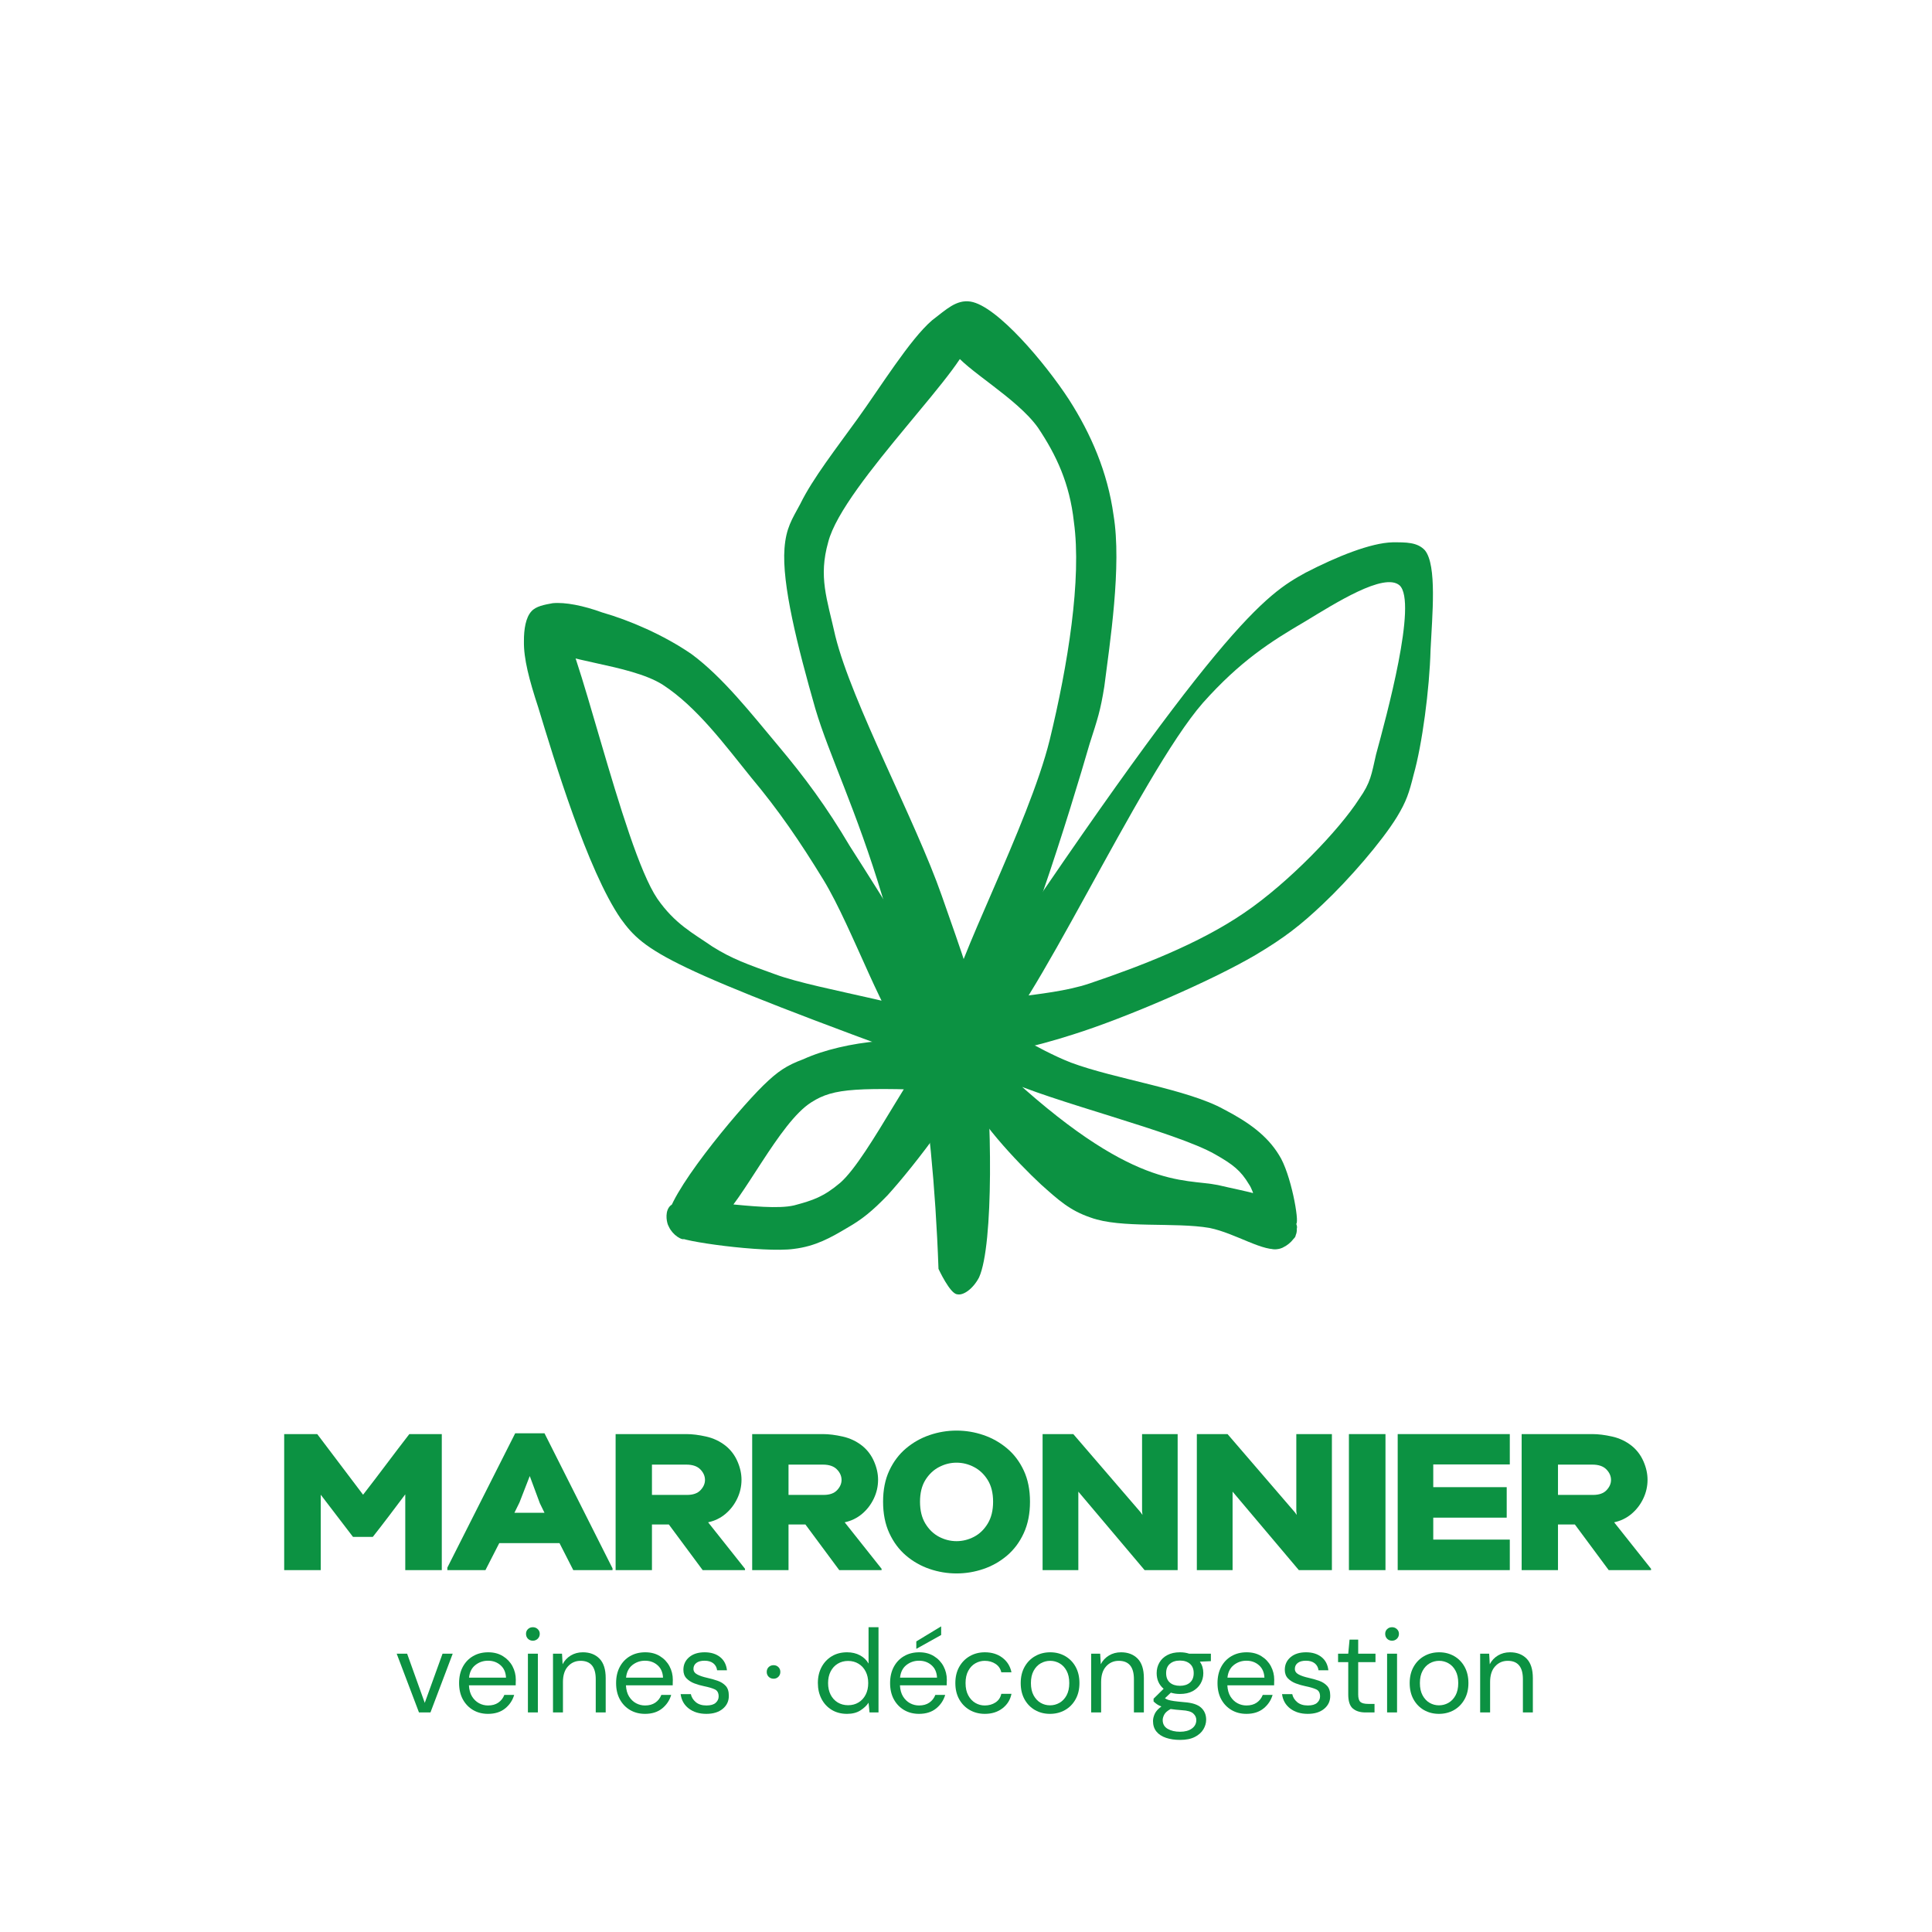 <svg xmlns="http://www.w3.org/2000/svg" xmlns:xlink="http://www.w3.org/1999/xlink" width="1080" zoomAndPan="magnify" viewBox="0 0 810 810" height="1080" preserveAspectRatio="xMidYMid meet" version="1.0"><defs><g/><clipPath id="fae03a585c"><path d="M 328 126 L 469 126 L 469 543 L 328 543 Z M 328 126 " clip-rule="nonzero"/></clipPath><clipPath id="db6a662331"><path d="M 337.074 120.336 L 476.898 131.223 L 444.559 546.672 L 304.73 535.785 Z M 337.074 120.336 " clip-rule="nonzero"/></clipPath><clipPath id="c3db6034ee"><path d="M 393.469 531.98 C 388.465 391.043 353.078 335.355 341.812 297.059 C 334.348 270.922 327.742 244.855 328.906 229.887 C 329.578 221.27 332.008 217.809 335.539 211.238 C 340.68 200.688 350.75 187.781 359.465 175.68 C 369.141 162.289 381.496 142.258 390.75 134.309 C 396.719 129.754 400.934 125.52 406.906 126.441 C 417.992 128.215 438.152 152.145 448.18 167.527 C 457.422 181.938 464.375 197.996 466.859 215.984 C 470.387 237.25 465.23 270.16 462.996 287.785 C 461.328 298.148 460.223 301.258 456.797 311.941 C 449.707 336.488 425.324 416.73 413.18 428.562 C 409.855 432.41 405.887 433.469 403.418 431.906 C 400.914 430.801 397.617 423.242 398.293 420.102 C 398.934 417.414 402.152 414.926 404.762 414.672 C 406.977 413.934 410.77 415.141 412.344 417.086 C 413.957 418.582 415.355 422.797 414.75 425.031 C 414.109 427.719 409.891 431.957 407.246 432.66 C 404.637 432.914 401.309 431.289 399.734 429.34 C 398.156 427.391 397.906 425.09 398.223 421.008 C 399.457 405.133 431.262 346.004 440.098 310.188 C 447.719 278.836 453.547 242.785 450.234 218.797 C 448.465 202.688 442.91 190.848 435.176 179.293 C 426.223 166.73 404.68 155.016 399.668 147.324 C 397.375 143.496 395.117 139.215 396.512 137.953 C 397.477 136.66 405.129 138.168 406.172 141.441 C 408.898 150.781 353.449 203.051 347.25 227.207 C 343.082 241.941 346.699 250.895 350.223 266.684 C 357.113 294.602 383.914 344.145 394.852 375.57 C 402.957 399.016 409.48 415.039 412.438 438.086 C 415.828 466.641 416.703 521.926 410.461 535.586 C 407.926 540.406 403.816 543.281 401.277 542.629 C 398.273 542.395 393.469 531.98 393.469 531.98 " clip-rule="nonzero"/></clipPath><clipPath id="61c31fc526"><path d="M 399 227 L 601 227 L 601 443 L 399 443 Z M 399 227 " clip-rule="nonzero"/></clipPath><clipPath id="53bbc4d967"><path d="M 416.176 213.406 L 604.023 228.027 L 586.246 456.375 L 398.398 441.75 Z M 416.176 213.406 " clip-rule="nonzero"/></clipPath><clipPath id="ec7a10b590"><path d="M 400.199 428.918 C 511.746 260.547 530.762 249.25 547.453 240.055 C 560.5 233.312 574.762 227.578 583.844 227.371 C 589.461 227.355 594.215 227.266 597.402 230.711 C 602.52 237.039 600.469 257.871 599.766 272.418 C 599.355 288.816 596.23 312.301 592.668 324.801 C 590.781 332.41 589.637 335.973 585.676 342.508 C 579.25 352.961 565.496 368.773 554.777 378.891 C 545.453 387.75 538.559 393.145 526.336 400.406 C 507.785 411.285 472.039 426.754 449.91 433.703 C 433.965 438.848 415.055 443.309 407.004 441.312 C 403.605 440.594 401.102 439.484 400.422 437.148 C 399.379 433.875 401.305 425.809 404.02 424.195 C 406.27 423.004 414.68 425.938 415.754 428.762 C 416.828 431.582 413.191 439.512 410.938 440.707 C 408.223 442.32 402.355 440.039 400.812 437.637 C 399.273 435.234 399.805 428.434 403.125 424.582 C 409.734 417.34 438.129 418.637 456.754 412.332 C 477.598 405.281 502.512 395.812 521.668 382.703 C 540.359 370.012 561.508 347.93 569.863 334.891 C 574.719 327.969 574.965 324.793 576.926 316.273 C 581.164 300.633 594.418 252.383 586.758 245.398 C 580.281 239.871 559.84 252.883 547.152 260.566 C 532.676 269.023 519.953 277.16 504.344 294.652 C 477.805 324.984 431.273 429.055 413.582 440 C 409.043 442.84 404.754 442.508 402.32 440.492 C 399.852 438.93 400.199 428.918 400.199 428.918 " clip-rule="nonzero"/></clipPath><clipPath id="b6199f48de"><path d="M 219 252 L 408 252 L 408 449 L 219 449 Z M 219 252 " clip-rule="nonzero"/></clipPath><clipPath id="ff6d1f83b0"><path d="M 220.898 250.91 L 421.605 266.535 L 407.371 449.383 L 206.664 433.762 Z M 220.898 250.91 " clip-rule="nonzero"/></clipPath><clipPath id="82e16f95a1"><path d="M 396.961 448.289 C 278.98 405.336 270.391 399.191 260.258 385.168 C 246.289 364.918 232.227 318.188 225.695 296.691 C 221.855 284.984 219.523 276.133 219.66 268.84 C 219.617 263.816 220.438 258.863 222.793 256.309 C 224.688 254.172 228.191 253.531 231.695 252.895 C 236.918 252.387 244.57 253.895 252.547 256.797 C 263.531 259.934 278.164 266.094 290.043 274.32 C 303.105 284.008 314.887 299.07 326.344 312.738 C 337.406 325.922 346.395 338.027 356.316 354.773 C 369.785 375.898 397.148 418.188 396.551 431.375 C 396.629 435.941 393.309 439.789 390.66 440.496 C 387.98 441.656 382.113 439.375 381.004 437.008 C 379.461 434.605 381.422 426.09 383.742 423.988 C 385.566 422.762 389.465 422.609 391.539 423.68 C 393.613 424.754 396.406 427.711 396.625 430.465 C 396.84 433.223 394.234 438.949 391.555 440.109 C 389.305 441.305 385.012 440.969 381.359 437.949 C 371.59 430.344 357.531 389.09 345.281 368.973 C 335.324 352.684 326.406 339.668 314.949 325.996 C 303.922 312.363 292.211 296.391 277.824 287.059 C 263.836 278.211 233.258 277.199 230.711 271.07 C 229.637 268.246 232.742 261.645 234.457 261.777 C 240.93 261.824 260.871 355.102 275.59 376.781 C 282.969 387.395 290.445 391.172 298.641 396.828 C 306.871 402.031 313.598 404.379 324.938 408.457 C 343.395 415.371 392.539 421.934 402.633 430.934 C 406.246 434.41 408.004 439.566 406.934 442.219 C 406.293 444.91 396.961 448.289 396.961 448.289 " clip-rule="nonzero"/></clipPath><clipPath id="2c74fb813a"><path d="M 398 426 L 544 426 L 544 524 L 398 524 Z M 398 426 " clip-rule="nonzero"/></clipPath><clipPath id="a199aa7e6a"><path d="M 399.129 426.109 L 549.816 437.84 L 543.039 524.906 L 392.348 513.172 Z M 399.129 426.109 " clip-rule="nonzero"/></clipPath><clipPath id="da2f4131aa"><path d="M 419.887 447.793 C 475.008 499.539 496.172 493.887 510.625 496.836 C 522.07 499.555 535.305 501.496 540.066 506.887 C 542.859 509.844 544.117 515.871 543.047 518.527 C 541.547 521.148 533.539 524.176 532.32 523.168 C 530.711 521.676 535.809 506.098 537.988 505.812 C 539.707 505.945 544.293 513.605 543.652 516.293 C 542.547 519.402 535.254 524.309 532.32 523.168 C 527.707 521.441 528.262 503.23 523.605 496.48 C 520.168 490.734 516.91 488.199 509.469 483.969 C 492.938 474.469 439.961 461.676 420.82 452.43 C 411.23 448.031 401.965 445.027 399.781 439.84 C 398.309 436.531 399.594 431.152 401.484 429.02 C 403.809 426.918 409.457 426.445 411.926 428.008 C 414 429.082 416.293 432.91 416.117 435.18 C 415.906 437.898 412.477 443.109 410.227 444.301 C 407.973 445.496 404.184 444.289 402.145 442.762 C 400.102 441.23 398.668 437.469 398.844 435.203 C 399.059 432.48 401.055 428.984 403.309 427.793 C 405.129 426.566 407.707 426.766 411.105 427.484 C 419.188 429.027 434.324 439.789 448.992 445.496 C 467.453 452.406 497.781 456.594 513.098 465.086 C 523.473 470.457 531.238 476.082 536.215 484.227 C 541.23 491.918 544.828 512.277 543.469 513.086 C 543.004 513.504 537.988 505.812 537.988 505.812 C 537.988 505.812 543.609 511.27 543.793 514.477 C 543.582 517.199 540.652 521.535 538.398 522.73 C 536.578 523.957 533.109 524.141 532.32 523.168 C 530.746 521.219 535.809 506.098 537.988 505.812 C 539.742 505.492 543.863 513.57 543.652 516.293 C 543.438 519.016 540.152 522.41 536.613 523.504 C 530 525.27 518.117 517.043 507.066 514.812 C 492.582 512.316 469.91 515.117 457.316 510.484 C 448.48 507.516 443.648 503.031 436.383 496.535 C 426.719 487.566 407.566 467.367 405.734 457.641 C 404.801 453.008 406.082 447.629 408.797 446.016 C 411.086 444.367 419.887 447.793 419.887 447.793 " clip-rule="nonzero"/></clipPath><clipPath id="c8fd78b93d"><path d="M 279 431 L 411 431 L 411 524 L 279 524 Z M 279 431 " clip-rule="nonzero"/></clipPath><clipPath id="b735b67793"><path d="M 286.082 422.672 L 412.32 432.5 L 404.668 530.801 L 278.43 520.973 Z M 286.082 422.672 " clip-rule="nonzero"/></clipPath><clipPath id="500fc0135a"><path d="M 402.73 457.406 C 359.242 455.848 349.73 456.02 340.188 462.121 C 326.57 470.645 311.477 503.695 300.867 512.453 C 295.328 517.039 289.93 519.812 286.066 519.512 C 283.527 518.859 281.164 515.938 280.055 513.57 C 279.336 511.688 278.797 507.539 281.117 505.438 C 286.691 500.395 319.742 508.445 332.938 505.363 C 340.871 503.246 345.305 501.766 352.238 495.914 C 364.742 485.023 385.477 440.551 395.91 434.062 C 399.984 431.641 403.918 431.035 406.352 433.047 C 408.82 434.609 410.332 442.941 409.262 445.598 C 407.762 448.219 402.008 450.051 399.039 449.363 C 396.926 448.742 394.137 445.789 393.453 443.453 C 392.809 440.664 393.555 436.617 395.41 434.934 C 397.305 432.801 403.062 430.969 405.531 432.527 C 408 434.09 410.184 439.277 409.332 444.688 C 407.914 457.355 382.984 489.184 372.125 501.113 C 365.551 507.902 361.406 511.23 355.082 514.848 C 348.289 518.883 341.965 522.496 332.812 523.609 C 320.152 525.359 284.281 520.285 284.422 518.473 C 284.062 517.531 295.469 515.227 295.434 515.68 C 295.434 515.68 288.641 519.715 286.066 519.512 C 283.527 518.859 279.914 515.383 279.766 511.723 C 279.254 501.641 308.793 466.066 320.012 455.074 C 326.086 449.16 329.73 446.707 336.844 444.066 C 345.352 440.164 357.223 437.438 368.52 436.492 C 380.25 435.578 399.668 435.723 405.789 440.305 C 409.078 442.387 411.371 446.215 410.73 448.906 C 410.484 452.078 402.73 457.406 402.73 457.406 " clip-rule="nonzero"/></clipPath></defs><rect x="-81" width="972" fill="#ffffff" y="-81" height="972" fill-opacity="1"/><rect x="-81" width="972" fill="#ffffff" y="-81" height="972" fill-opacity="1"/><g fill="#0c9242" fill-opacity="1"><g transform="translate(116.379, 658.281)"><g><path d="M 2.766 0 L 2.766 -57.031 L 16.625 -57.031 L 35.844 -31.609 C 39.051 -35.734 42.297 -39.984 45.578 -44.359 C 48.867 -48.734 52.086 -52.957 55.234 -57.031 L 68.844 -57.031 L 68.844 0 L 53.531 0 L 53.531 -31.766 C 51.301 -28.785 49.031 -25.773 46.719 -22.734 C 44.414 -19.691 42.148 -16.758 39.922 -13.938 L 31.609 -13.938 L 18.094 -31.609 L 18.094 0 Z M 2.766 0 "/></g></g></g><g fill="#0c9242" fill-opacity="1"><g transform="translate(191.227, 658.281)"><g><path d="M -3.672 0 L -3.672 -1.062 L 24.766 -57.359 L 37.062 -57.359 L 65.578 -0.734 L 65.578 0 L 49.125 0 L 43.344 -11.328 L 18.094 -11.328 L 12.297 0 Z M 24.438 -24.031 L 37.062 -24.031 L 35.109 -28.031 L 30.875 -39.438 L 26.562 -28.344 Z M 24.438 -24.031 "/></g></g></g><g fill="#0c9242" fill-opacity="1"><g transform="translate(255.569, 658.281)"><g><path d="M 2.531 0 L 2.531 -57.031 L 32.188 -57.031 C 34.676 -57.031 37.441 -56.688 40.484 -56 C 43.523 -55.32 46.242 -54.035 48.641 -52.141 C 50.805 -50.398 52.457 -48.227 53.594 -45.625 C 54.738 -43.02 55.312 -40.441 55.312 -37.891 C 55.312 -35.117 54.711 -32.484 53.516 -29.984 C 52.328 -27.484 50.688 -25.348 48.594 -23.578 C 46.5 -21.816 44.07 -20.641 41.312 -20.047 L 56.781 -0.562 L 56.781 0 L 39.031 0 L 24.844 -19.141 L 17.766 -19.141 L 17.766 0 Z M 17.766 -31.531 L 32.5 -31.531 C 35 -31.531 36.875 -32.191 38.125 -33.516 C 39.375 -34.848 40 -36.273 40 -37.797 C 40 -39.43 39.348 -40.91 38.047 -42.234 C 36.742 -43.566 34.789 -44.234 32.188 -44.234 L 17.766 -44.234 Z M 17.766 -31.531 "/></g></g></g><g fill="#0c9242" fill-opacity="1"><g transform="translate(312.825, 658.281)"><g><path d="M 2.531 0 L 2.531 -57.031 L 32.188 -57.031 C 34.676 -57.031 37.441 -56.688 40.484 -56 C 43.523 -55.32 46.242 -54.035 48.641 -52.141 C 50.805 -50.398 52.457 -48.227 53.594 -45.625 C 54.738 -43.02 55.312 -40.441 55.312 -37.891 C 55.312 -35.117 54.711 -32.484 53.516 -29.984 C 52.328 -27.484 50.688 -25.348 48.594 -23.578 C 46.5 -21.816 44.07 -20.641 41.312 -20.047 L 56.781 -0.562 L 56.781 0 L 39.031 0 L 24.844 -19.141 L 17.766 -19.141 L 17.766 0 Z M 17.766 -31.531 L 32.5 -31.531 C 35 -31.531 36.875 -32.191 38.125 -33.516 C 39.375 -34.848 40 -36.273 40 -37.797 C 40 -39.43 39.348 -40.91 38.047 -42.234 C 36.742 -43.566 34.789 -44.234 32.188 -44.234 L 17.766 -44.234 Z M 17.766 -31.531 "/></g></g></g><g fill="#0c9242" fill-opacity="1"><g transform="translate(370.08, 658.281)"><g><path d="M 30.953 1.391 C 27.098 1.391 23.336 0.766 19.672 -0.484 C 16.004 -1.734 12.703 -3.609 9.766 -6.109 C 6.836 -8.609 4.504 -11.742 2.766 -15.516 C 1.023 -19.297 0.156 -23.68 0.156 -28.672 C 0.156 -33.672 1.023 -38.031 2.766 -41.75 C 4.504 -45.469 6.836 -48.562 9.766 -51.031 C 12.703 -53.508 16.004 -55.375 19.672 -56.625 C 23.336 -57.875 27.098 -58.5 30.953 -58.5 C 34.816 -58.5 38.578 -57.875 42.234 -56.625 C 45.898 -55.375 49.203 -53.508 52.141 -51.031 C 55.078 -48.562 57.41 -45.469 59.141 -41.75 C 60.879 -38.031 61.75 -33.672 61.75 -28.672 C 61.75 -23.68 60.879 -19.297 59.141 -15.516 C 57.41 -11.742 55.078 -8.609 52.141 -6.109 C 49.203 -3.609 45.898 -1.734 42.234 -0.484 C 38.578 0.766 34.816 1.391 30.953 1.391 Z M 30.953 -12.141 C 33.504 -12.141 35.945 -12.75 38.281 -13.969 C 40.625 -15.195 42.539 -17.047 44.031 -19.516 C 45.531 -21.984 46.281 -25.035 46.281 -28.672 C 46.281 -32.316 45.531 -35.348 44.031 -37.766 C 42.539 -40.18 40.625 -42 38.281 -43.219 C 35.945 -44.438 33.504 -45.047 30.953 -45.047 C 28.398 -45.047 25.957 -44.438 23.625 -43.219 C 21.289 -42 19.375 -40.18 17.875 -37.766 C 16.383 -35.348 15.641 -32.316 15.641 -28.672 C 15.641 -25.035 16.383 -21.984 17.875 -19.516 C 19.375 -17.047 21.289 -15.195 23.625 -13.969 C 25.957 -12.75 28.398 -12.141 30.953 -12.141 Z M 30.953 -12.141 "/></g></g></g><g fill="#0c9242" fill-opacity="1"><g transform="translate(434.503, 658.281)"><g><path d="M 2.609 0 L 2.609 -57.031 L 15.484 -57.031 L 43.672 -24.281 L 44.484 -23.141 L 44.312 -24.766 L 44.312 -57.031 L 59.234 -57.031 L 59.234 0 L 45.375 0 L 17.594 -32.906 L 17.594 0 Z M 2.609 0 "/></g></g></g><g fill="#0c9242" fill-opacity="1"><g transform="translate(499.171, 658.281)"><g><path d="M 2.609 0 L 2.609 -57.031 L 15.484 -57.031 L 43.672 -24.281 L 44.484 -23.141 L 44.312 -24.766 L 44.312 -57.031 L 59.234 -57.031 L 59.234 0 L 45.375 0 L 17.594 -32.906 L 17.594 0 Z M 2.609 0 "/></g></g></g><g fill="#0c9242" fill-opacity="1"><g transform="translate(563.838, 658.281)"><g><path d="M 1.703 0 L 1.703 -57.031 L 17.031 -57.031 L 17.031 0 Z M 1.703 0 "/></g></g></g><g fill="#0c9242" fill-opacity="1"><g transform="translate(583.71, 658.281)"><g><path d="M 2.281 0 L 2.281 -57.031 L 49.281 -57.031 L 49.281 -44.312 L 17.188 -44.312 L 17.188 -34.781 L 47.984 -34.781 L 47.984 -22 L 17.188 -22 L 17.188 -12.797 L 49.281 -12.797 L 49.281 0 Z M 2.281 0 "/></g></g></g><g fill="#0c9242" fill-opacity="1"><g transform="translate(635.427, 658.281)"><g><path d="M 2.531 0 L 2.531 -57.031 L 32.188 -57.031 C 34.676 -57.031 37.441 -56.688 40.484 -56 C 43.523 -55.32 46.242 -54.035 48.641 -52.141 C 50.805 -50.398 52.457 -48.227 53.594 -45.625 C 54.738 -43.02 55.312 -40.441 55.312 -37.891 C 55.312 -35.117 54.711 -32.484 53.516 -29.984 C 52.328 -27.484 50.688 -25.348 48.594 -23.578 C 46.5 -21.816 44.07 -20.641 41.312 -20.047 L 56.781 -0.562 L 56.781 0 L 39.031 0 L 24.844 -19.141 L 17.766 -19.141 L 17.766 0 Z M 17.766 -31.531 L 32.5 -31.531 C 35 -31.531 36.875 -32.191 38.125 -33.516 C 39.375 -34.848 40 -36.273 40 -37.797 C 40 -39.43 39.348 -40.91 38.047 -42.234 C 36.742 -43.566 34.789 -44.234 32.188 -44.234 L 17.766 -44.234 Z M 17.766 -31.531 "/></g></g></g><g fill="#0c9242" fill-opacity="1"><g transform="translate(165.129, 717.95)"><g><path d="M 10.531 0 L 1.188 -24.625 L 5.562 -24.625 L 12.953 -4.016 L 20.406 -24.625 L 24.672 -24.625 L 15.344 0 Z M 10.531 0 "/></g></g></g><g fill="#0c9242" fill-opacity="1"><g transform="translate(190.1, 717.95)"><g><path d="M 14.5 0.594 C 12.145 0.594 10.055 0.055 8.234 -1.016 C 6.422 -2.086 4.988 -3.582 3.938 -5.5 C 2.895 -7.426 2.375 -9.695 2.375 -12.312 C 2.375 -14.895 2.883 -17.148 3.906 -19.078 C 4.938 -21.016 6.367 -22.52 8.203 -23.594 C 10.047 -24.676 12.176 -25.219 14.594 -25.219 C 16.977 -25.219 19.035 -24.676 20.766 -23.594 C 22.504 -22.52 23.836 -21.109 24.766 -19.359 C 25.691 -17.609 26.156 -15.723 26.156 -13.703 C 26.156 -13.336 26.145 -12.973 26.125 -12.609 C 26.113 -12.242 26.109 -11.832 26.109 -11.375 L 6.5 -11.375 C 6.602 -9.477 7.039 -7.91 7.812 -6.672 C 8.594 -5.43 9.57 -4.492 10.75 -3.859 C 11.926 -3.234 13.176 -2.922 14.5 -2.922 C 16.219 -2.922 17.656 -3.316 18.812 -4.109 C 19.969 -4.91 20.812 -5.988 21.344 -7.344 L 25.469 -7.344 C 24.801 -5.062 23.531 -3.164 21.656 -1.656 C 19.789 -0.156 17.406 0.594 14.5 0.594 Z M 14.5 -21.688 C 12.508 -21.688 10.742 -21.082 9.203 -19.875 C 7.672 -18.664 6.785 -16.906 6.547 -14.594 L 22.047 -14.594 C 21.941 -16.812 21.176 -18.547 19.75 -19.797 C 18.332 -21.055 16.582 -21.688 14.5 -21.688 Z M 14.5 -21.688 "/></g></g></g><g fill="#0c9242" fill-opacity="1"><g transform="translate(217.454, 717.95)"><g><path d="M 5.953 -30.078 C 5.129 -30.078 4.441 -30.348 3.891 -30.891 C 3.348 -31.441 3.078 -32.133 3.078 -32.969 C 3.078 -33.758 3.348 -34.414 3.891 -34.938 C 4.441 -35.469 5.129 -35.734 5.953 -35.734 C 6.742 -35.734 7.422 -35.469 7.984 -34.938 C 8.555 -34.414 8.844 -33.758 8.844 -32.969 C 8.844 -32.133 8.555 -31.441 7.984 -30.891 C 7.422 -30.348 6.742 -30.078 5.953 -30.078 Z M 3.875 0 L 3.875 -24.625 L 8.047 -24.625 L 8.047 0 Z M 3.875 0 "/></g></g></g><g fill="#0c9242" fill-opacity="1"><g transform="translate(228.425, 717.95)"><g><path d="M 3.422 0 L 3.422 -24.625 L 7.203 -24.625 L 7.453 -20.203 C 8.242 -21.754 9.383 -22.977 10.875 -23.875 C 12.363 -24.77 14.051 -25.219 15.938 -25.219 C 18.844 -25.219 21.164 -24.332 22.906 -22.562 C 24.645 -20.789 25.516 -18.066 25.516 -14.391 L 25.516 0 L 21.344 0 L 21.344 -13.953 C 21.344 -19.078 19.223 -21.641 14.984 -21.641 C 12.867 -21.641 11.109 -20.867 9.703 -19.328 C 8.297 -17.797 7.594 -15.602 7.594 -12.75 L 7.594 0 Z M 3.422 0 "/></g></g></g><g fill="#0c9242" fill-opacity="1"><g transform="translate(255.928, 717.95)"><g><path d="M 14.5 0.594 C 12.145 0.594 10.055 0.055 8.234 -1.016 C 6.422 -2.086 4.988 -3.582 3.938 -5.5 C 2.895 -7.426 2.375 -9.695 2.375 -12.312 C 2.375 -14.895 2.883 -17.148 3.906 -19.078 C 4.938 -21.016 6.367 -22.52 8.203 -23.594 C 10.047 -24.676 12.176 -25.219 14.594 -25.219 C 16.977 -25.219 19.035 -24.676 20.766 -23.594 C 22.504 -22.52 23.836 -21.109 24.766 -19.359 C 25.691 -17.609 26.156 -15.723 26.156 -13.703 C 26.156 -13.336 26.145 -12.973 26.125 -12.609 C 26.113 -12.242 26.109 -11.832 26.109 -11.375 L 6.5 -11.375 C 6.602 -9.477 7.039 -7.91 7.812 -6.672 C 8.594 -5.43 9.57 -4.492 10.75 -3.859 C 11.926 -3.234 13.176 -2.922 14.5 -2.922 C 16.219 -2.922 17.656 -3.316 18.812 -4.109 C 19.969 -4.91 20.812 -5.988 21.344 -7.344 L 25.469 -7.344 C 24.801 -5.062 23.531 -3.164 21.656 -1.656 C 19.789 -0.156 17.406 0.594 14.5 0.594 Z M 14.5 -21.688 C 12.508 -21.688 10.742 -21.082 9.203 -19.875 C 7.672 -18.664 6.785 -16.906 6.547 -14.594 L 22.047 -14.594 C 21.941 -16.812 21.176 -18.547 19.75 -19.797 C 18.332 -21.055 16.582 -21.688 14.5 -21.688 Z M 14.5 -21.688 "/></g></g></g><g fill="#0c9242" fill-opacity="1"><g transform="translate(283.282, 717.95)"><g><path d="M 12.859 0.594 C 9.91 0.594 7.457 -0.148 5.5 -1.641 C 3.551 -3.129 2.41 -5.145 2.078 -7.688 L 6.359 -7.688 C 6.617 -6.406 7.301 -5.289 8.406 -4.344 C 9.52 -3.395 11.02 -2.922 12.906 -2.922 C 14.656 -2.922 15.941 -3.289 16.766 -4.031 C 17.598 -4.781 18.016 -5.672 18.016 -6.703 C 18.016 -8.191 17.477 -9.18 16.406 -9.672 C 15.332 -10.172 13.816 -10.617 11.859 -11.016 C 10.535 -11.285 9.211 -11.664 7.891 -12.156 C 6.566 -12.656 5.457 -13.359 4.562 -14.266 C 3.676 -15.18 3.234 -16.383 3.234 -17.875 C 3.234 -20.02 4.035 -21.781 5.641 -23.156 C 7.242 -24.531 9.414 -25.219 12.156 -25.219 C 14.77 -25.219 16.91 -24.562 18.578 -23.25 C 20.254 -21.945 21.227 -20.086 21.5 -17.672 L 17.375 -17.672 C 17.207 -18.93 16.664 -19.914 15.75 -20.625 C 14.844 -21.332 13.629 -21.688 12.109 -21.688 C 10.617 -21.688 9.469 -21.375 8.656 -20.75 C 7.852 -20.125 7.453 -19.297 7.453 -18.266 C 7.453 -17.273 7.973 -16.5 9.016 -15.938 C 10.055 -15.375 11.469 -14.895 13.25 -14.5 C 14.77 -14.164 16.219 -13.758 17.594 -13.281 C 18.969 -12.801 20.094 -12.086 20.969 -11.141 C 21.844 -10.203 22.281 -8.836 22.281 -7.047 C 22.32 -4.828 21.488 -3 19.781 -1.562 C 18.07 -0.125 15.766 0.594 12.859 0.594 Z M 12.859 0.594 "/></g></g></g><g fill="#0c9242" fill-opacity="1"><g transform="translate(307.21, 717.95)"><g/></g></g><g fill="#0c9242" fill-opacity="1"><g transform="translate(319.472, 717.95)"><g><path d="M 4.859 -14.141 C 4.035 -14.141 3.348 -14.41 2.797 -14.953 C 2.254 -15.504 1.984 -16.18 1.984 -16.984 C 1.984 -17.805 2.254 -18.484 2.797 -19.016 C 3.348 -19.547 4.035 -19.812 4.859 -19.812 C 5.66 -19.812 6.332 -19.547 6.875 -19.016 C 7.414 -18.484 7.688 -17.805 7.688 -16.984 C 7.688 -16.18 7.414 -15.504 6.875 -14.953 C 6.332 -14.41 5.66 -14.141 4.859 -14.141 Z M 4.859 -14.141 "/></g></g></g><g fill="#0c9242" fill-opacity="1"><g transform="translate(328.259, 717.95)"><g/></g></g><g fill="#0c9242" fill-opacity="1"><g transform="translate(340.521, 717.95)"><g><path d="M 14.594 0.594 C 12.145 0.594 10 0.031 8.156 -1.094 C 6.32 -2.219 4.898 -3.754 3.891 -5.703 C 2.879 -7.66 2.375 -9.879 2.375 -12.359 C 2.375 -14.836 2.883 -17.047 3.906 -18.984 C 4.938 -20.922 6.363 -22.441 8.188 -23.547 C 10.008 -24.66 12.16 -25.219 14.641 -25.219 C 16.66 -25.219 18.445 -24.801 20 -23.969 C 21.562 -23.145 22.77 -21.988 23.625 -20.5 L 23.625 -35.734 L 27.797 -35.734 L 27.797 0 L 24.031 0 L 23.625 -4.078 C 22.832 -2.879 21.691 -1.801 20.203 -0.844 C 18.711 0.113 16.844 0.594 14.594 0.594 Z M 15.047 -3.031 C 16.691 -3.031 18.148 -3.414 19.422 -4.188 C 20.703 -4.969 21.695 -6.051 22.406 -7.438 C 23.125 -8.832 23.484 -10.457 23.484 -12.312 C 23.484 -14.164 23.125 -15.785 22.406 -17.172 C 21.695 -18.566 20.703 -19.648 19.422 -20.422 C 18.148 -21.203 16.691 -21.594 15.047 -21.594 C 13.422 -21.594 11.969 -21.203 10.688 -20.422 C 9.414 -19.648 8.426 -18.566 7.719 -17.172 C 7.008 -15.785 6.656 -14.164 6.656 -12.312 C 6.656 -10.457 7.008 -8.832 7.719 -7.438 C 8.426 -6.051 9.414 -4.969 10.688 -4.188 C 11.969 -3.414 13.422 -3.031 15.047 -3.031 Z M 15.047 -3.031 "/></g></g></g><g fill="#0c9242" fill-opacity="1"><g transform="translate(370.804, 717.95)"><g><path d="M 14.5 0.594 C 12.145 0.594 10.055 0.055 8.234 -1.016 C 6.422 -2.086 4.988 -3.582 3.938 -5.5 C 2.895 -7.426 2.375 -9.695 2.375 -12.312 C 2.375 -14.895 2.883 -17.148 3.906 -19.078 C 4.938 -21.016 6.367 -22.52 8.203 -23.594 C 10.047 -24.676 12.176 -25.219 14.594 -25.219 C 16.977 -25.219 19.035 -24.676 20.766 -23.594 C 22.504 -22.52 23.836 -21.109 24.766 -19.359 C 25.691 -17.609 26.156 -15.723 26.156 -13.703 C 26.156 -13.336 26.145 -12.973 26.125 -12.609 C 26.113 -12.242 26.109 -11.832 26.109 -11.375 L 6.5 -11.375 C 6.602 -9.477 7.039 -7.91 7.812 -6.672 C 8.594 -5.43 9.57 -4.492 10.75 -3.859 C 11.926 -3.234 13.176 -2.922 14.5 -2.922 C 16.219 -2.922 17.656 -3.316 18.812 -4.109 C 19.969 -4.91 20.812 -5.988 21.344 -7.344 L 25.469 -7.344 C 24.801 -5.062 23.531 -3.164 21.656 -1.656 C 19.789 -0.156 17.406 0.594 14.5 0.594 Z M 14.5 -21.688 C 12.508 -21.688 10.742 -21.082 9.203 -19.875 C 7.672 -18.664 6.785 -16.906 6.547 -14.594 L 22.047 -14.594 C 21.941 -16.812 21.176 -18.547 19.75 -19.797 C 18.332 -21.055 16.582 -21.688 14.5 -21.688 Z M 13.359 -26.656 L 13.359 -29.781 L 23.781 -36.094 L 23.781 -32.469 Z M 13.359 -26.656 "/></g></g></g><g fill="#0c9242" fill-opacity="1"><g transform="translate(398.158, 717.95)"><g><path d="M 14.75 0.594 C 12.395 0.594 10.281 0.055 8.406 -1.016 C 6.539 -2.086 5.066 -3.594 3.984 -5.531 C 2.91 -7.469 2.375 -9.727 2.375 -12.312 C 2.375 -14.895 2.91 -17.148 3.984 -19.078 C 5.066 -21.016 6.539 -22.52 8.406 -23.594 C 10.281 -24.676 12.395 -25.219 14.75 -25.219 C 17.656 -25.219 20.109 -24.457 22.109 -22.938 C 24.117 -21.414 25.383 -19.379 25.906 -16.828 L 21.641 -16.828 C 21.305 -18.348 20.492 -19.531 19.203 -20.375 C 17.922 -21.219 16.414 -21.641 14.688 -21.641 C 13.301 -21.641 11.992 -21.289 10.766 -20.594 C 9.547 -19.906 8.555 -18.863 7.797 -17.469 C 7.035 -16.082 6.656 -14.363 6.656 -12.312 C 6.656 -10.258 7.035 -8.535 7.797 -7.141 C 8.555 -5.754 9.547 -4.703 10.766 -3.984 C 11.992 -3.273 13.301 -2.922 14.688 -2.922 C 16.414 -2.922 17.922 -3.344 19.203 -4.188 C 20.492 -5.031 21.305 -6.234 21.641 -7.797 L 25.906 -7.797 C 25.414 -5.316 24.16 -3.297 22.141 -1.734 C 20.117 -0.18 17.656 0.594 14.75 0.594 Z M 14.75 0.594 "/></g></g></g><g fill="#0c9242" fill-opacity="1"><g transform="translate(425.562, 717.95)"><g><path d="M 14.641 0.594 C 12.328 0.594 10.242 0.066 8.391 -0.984 C 6.535 -2.047 5.066 -3.547 3.984 -5.484 C 2.91 -7.422 2.375 -9.695 2.375 -12.312 C 2.375 -14.926 2.922 -17.203 4.016 -19.141 C 5.109 -21.078 6.586 -22.57 8.453 -23.625 C 10.328 -24.688 12.426 -25.219 14.75 -25.219 C 17.062 -25.219 19.145 -24.688 21 -23.625 C 22.852 -22.57 24.316 -21.078 25.391 -19.141 C 26.461 -17.203 27 -14.926 27 -12.312 C 27 -9.695 26.453 -7.422 25.359 -5.484 C 24.273 -3.547 22.797 -2.047 20.922 -0.984 C 19.055 0.066 16.961 0.594 14.641 0.594 Z M 14.641 -2.984 C 16.066 -2.984 17.391 -3.328 18.609 -4.016 C 19.836 -4.711 20.832 -5.754 21.594 -7.141 C 22.352 -8.535 22.734 -10.258 22.734 -12.312 C 22.734 -14.363 22.359 -16.082 21.609 -17.469 C 20.867 -18.863 19.883 -19.906 18.656 -20.594 C 17.438 -21.289 16.133 -21.641 14.75 -21.641 C 13.32 -21.641 11.992 -21.289 10.766 -20.594 C 9.547 -19.906 8.555 -18.863 7.797 -17.469 C 7.035 -16.082 6.656 -14.363 6.656 -12.312 C 6.656 -10.258 7.035 -8.535 7.797 -7.141 C 8.555 -5.754 9.539 -4.711 10.75 -4.016 C 11.957 -3.328 13.254 -2.984 14.641 -2.984 Z M 14.641 -2.984 "/></g></g></g><g fill="#0c9242" fill-opacity="1"><g transform="translate(454.057, 717.95)"><g><path d="M 3.422 0 L 3.422 -24.625 L 7.203 -24.625 L 7.453 -20.203 C 8.242 -21.754 9.383 -22.977 10.875 -23.875 C 12.363 -24.77 14.051 -25.219 15.938 -25.219 C 18.844 -25.219 21.164 -24.332 22.906 -22.562 C 24.645 -20.789 25.516 -18.066 25.516 -14.391 L 25.516 0 L 21.344 0 L 21.344 -13.953 C 21.344 -19.078 19.223 -21.641 14.984 -21.641 C 12.867 -21.641 11.109 -20.867 9.703 -19.328 C 8.297 -17.797 7.594 -15.602 7.594 -12.75 L 7.594 0 Z M 3.422 0 "/></g></g></g><g fill="#0c9242" fill-opacity="1"><g transform="translate(481.56, 717.95)"><g><path d="M 13.156 -7.75 C 11.758 -7.75 10.484 -7.93 9.328 -8.297 L 6.844 -5.953 C 7.207 -5.691 7.66 -5.469 8.203 -5.281 C 8.754 -5.102 9.539 -4.938 10.562 -4.781 C 11.594 -4.633 13.035 -4.477 14.891 -4.312 C 18.203 -4.082 20.566 -3.32 21.984 -2.031 C 23.41 -0.738 24.125 0.945 24.125 3.031 C 24.125 4.445 23.734 5.801 22.953 7.094 C 22.18 8.383 20.992 9.441 19.391 10.266 C 17.785 11.098 15.723 11.516 13.203 11.516 C 10.984 11.516 9.016 11.223 7.297 10.641 C 5.578 10.066 4.238 9.191 3.281 8.016 C 2.32 6.836 1.844 5.359 1.844 3.578 C 1.844 2.648 2.086 1.645 2.578 0.562 C 3.078 -0.508 4.004 -1.523 5.359 -2.484 C 4.629 -2.773 4.008 -3.094 3.5 -3.438 C 2.988 -3.789 2.516 -4.18 2.078 -4.609 L 2.078 -5.766 L 6.297 -9.922 C 4.348 -11.578 3.375 -13.766 3.375 -16.484 C 3.375 -18.098 3.754 -19.566 4.516 -20.891 C 5.273 -22.223 6.383 -23.273 7.844 -24.047 C 9.301 -24.828 11.07 -25.219 13.156 -25.219 C 14.582 -25.219 15.875 -25.02 17.031 -24.625 L 26.109 -24.625 L 26.109 -21.5 L 21.5 -21.297 C 22.457 -19.898 22.938 -18.297 22.938 -16.484 C 22.938 -14.859 22.547 -13.383 21.766 -12.062 C 20.984 -10.738 19.875 -9.688 18.438 -8.906 C 17 -8.133 15.238 -7.75 13.156 -7.75 Z M 13.156 -11.172 C 14.906 -11.172 16.301 -11.625 17.344 -12.531 C 18.383 -13.445 18.906 -14.766 18.906 -16.484 C 18.906 -18.172 18.383 -19.469 17.344 -20.375 C 16.301 -21.289 14.906 -21.75 13.156 -21.75 C 11.363 -21.75 9.945 -21.289 8.906 -20.375 C 7.863 -19.469 7.344 -18.172 7.344 -16.484 C 7.344 -14.766 7.863 -13.445 8.906 -12.531 C 9.945 -11.625 11.363 -11.172 13.156 -11.172 Z M 5.906 3.172 C 5.906 4.828 6.598 6.062 7.984 6.875 C 9.379 7.688 11.117 8.094 13.203 8.094 C 15.254 8.094 16.898 7.645 18.141 6.75 C 19.379 5.852 20 4.66 20 3.172 C 20 2.117 19.566 1.203 18.703 0.422 C 17.848 -0.359 16.266 -0.812 13.953 -0.938 C 12.129 -1.07 10.555 -1.238 9.234 -1.438 C 7.879 -0.707 6.984 0.078 6.547 0.922 C 6.117 1.766 5.906 2.516 5.906 3.172 Z M 5.906 3.172 "/></g></g></g><g fill="#0c9242" fill-opacity="1"><g transform="translate(508.07, 717.95)"><g><path d="M 14.5 0.594 C 12.145 0.594 10.055 0.055 8.234 -1.016 C 6.422 -2.086 4.988 -3.582 3.938 -5.5 C 2.895 -7.426 2.375 -9.695 2.375 -12.312 C 2.375 -14.895 2.883 -17.148 3.906 -19.078 C 4.938 -21.016 6.367 -22.52 8.203 -23.594 C 10.047 -24.676 12.176 -25.219 14.594 -25.219 C 16.977 -25.219 19.035 -24.676 20.766 -23.594 C 22.504 -22.52 23.836 -21.109 24.766 -19.359 C 25.691 -17.609 26.156 -15.723 26.156 -13.703 C 26.156 -13.336 26.145 -12.973 26.125 -12.609 C 26.113 -12.242 26.109 -11.832 26.109 -11.375 L 6.5 -11.375 C 6.602 -9.477 7.039 -7.91 7.812 -6.672 C 8.594 -5.43 9.57 -4.492 10.75 -3.859 C 11.926 -3.234 13.176 -2.922 14.5 -2.922 C 16.219 -2.922 17.656 -3.316 18.812 -4.109 C 19.969 -4.91 20.812 -5.988 21.344 -7.344 L 25.469 -7.344 C 24.801 -5.062 23.531 -3.164 21.656 -1.656 C 19.789 -0.156 17.406 0.594 14.5 0.594 Z M 14.5 -21.688 C 12.508 -21.688 10.742 -21.082 9.203 -19.875 C 7.672 -18.664 6.785 -16.906 6.547 -14.594 L 22.047 -14.594 C 21.941 -16.812 21.176 -18.547 19.75 -19.797 C 18.332 -21.055 16.582 -21.688 14.5 -21.688 Z M 14.5 -21.688 "/></g></g></g><g fill="#0c9242" fill-opacity="1"><g transform="translate(535.424, 717.95)"><g><path d="M 12.859 0.594 C 9.91 0.594 7.457 -0.148 5.5 -1.641 C 3.551 -3.129 2.41 -5.145 2.078 -7.688 L 6.359 -7.688 C 6.617 -6.406 7.301 -5.289 8.406 -4.344 C 9.52 -3.395 11.02 -2.922 12.906 -2.922 C 14.656 -2.922 15.941 -3.289 16.766 -4.031 C 17.598 -4.781 18.016 -5.672 18.016 -6.703 C 18.016 -8.191 17.477 -9.18 16.406 -9.672 C 15.332 -10.172 13.816 -10.617 11.859 -11.016 C 10.535 -11.285 9.211 -11.664 7.891 -12.156 C 6.566 -12.656 5.457 -13.359 4.562 -14.266 C 3.676 -15.18 3.234 -16.383 3.234 -17.875 C 3.234 -20.02 4.035 -21.781 5.641 -23.156 C 7.242 -24.531 9.414 -25.219 12.156 -25.219 C 14.77 -25.219 16.91 -24.562 18.578 -23.25 C 20.254 -21.945 21.227 -20.086 21.5 -17.672 L 17.375 -17.672 C 17.207 -18.93 16.664 -19.914 15.75 -20.625 C 14.844 -21.332 13.629 -21.688 12.109 -21.688 C 10.617 -21.688 9.469 -21.375 8.656 -20.75 C 7.852 -20.125 7.453 -19.297 7.453 -18.266 C 7.453 -17.273 7.973 -16.5 9.016 -15.938 C 10.055 -15.375 11.469 -14.895 13.25 -14.5 C 14.77 -14.164 16.219 -13.758 17.594 -13.281 C 18.969 -12.801 20.094 -12.086 20.969 -11.141 C 21.844 -10.203 22.281 -8.836 22.281 -7.047 C 22.32 -4.828 21.488 -3 19.781 -1.562 C 18.07 -0.125 15.766 0.594 12.859 0.594 Z M 12.859 0.594 "/></g></g></g><g fill="#0c9242" fill-opacity="1"><g transform="translate(559.352, 717.95)"><g><path d="M 13.156 0 C 10.906 0 9.133 -0.547 7.844 -1.641 C 6.551 -2.734 5.906 -4.703 5.906 -7.547 L 5.906 -21.094 L 1.641 -21.094 L 1.641 -24.625 L 5.906 -24.625 L 6.453 -30.531 L 10.078 -30.531 L 10.078 -24.625 L 17.328 -24.625 L 17.328 -21.094 L 10.078 -21.094 L 10.078 -7.547 C 10.078 -5.992 10.391 -4.941 11.016 -4.391 C 11.648 -3.848 12.758 -3.578 14.344 -3.578 L 16.922 -3.578 L 16.922 0 Z M 13.156 0 "/></g></g></g><g fill="#0c9242" fill-opacity="1"><g transform="translate(577.671, 717.95)"><g><path d="M 5.953 -30.078 C 5.129 -30.078 4.441 -30.348 3.891 -30.891 C 3.348 -31.441 3.078 -32.133 3.078 -32.969 C 3.078 -33.758 3.348 -34.414 3.891 -34.938 C 4.441 -35.469 5.129 -35.734 5.953 -35.734 C 6.742 -35.734 7.422 -35.469 7.984 -34.938 C 8.555 -34.414 8.844 -33.758 8.844 -32.969 C 8.844 -32.133 8.555 -31.441 7.984 -30.891 C 7.422 -30.348 6.742 -30.078 5.953 -30.078 Z M 3.875 0 L 3.875 -24.625 L 8.047 -24.625 L 8.047 0 Z M 3.875 0 "/></g></g></g><g fill="#0c9242" fill-opacity="1"><g transform="translate(588.642, 717.95)"><g><path d="M 14.641 0.594 C 12.328 0.594 10.242 0.066 8.391 -0.984 C 6.535 -2.047 5.066 -3.547 3.984 -5.484 C 2.91 -7.422 2.375 -9.695 2.375 -12.312 C 2.375 -14.926 2.922 -17.203 4.016 -19.141 C 5.109 -21.078 6.586 -22.57 8.453 -23.625 C 10.328 -24.688 12.426 -25.219 14.75 -25.219 C 17.062 -25.219 19.145 -24.688 21 -23.625 C 22.852 -22.57 24.316 -21.078 25.391 -19.141 C 26.461 -17.203 27 -14.926 27 -12.312 C 27 -9.695 26.453 -7.422 25.359 -5.484 C 24.273 -3.547 22.797 -2.047 20.922 -0.984 C 19.055 0.066 16.961 0.594 14.641 0.594 Z M 14.641 -2.984 C 16.066 -2.984 17.391 -3.328 18.609 -4.016 C 19.836 -4.711 20.832 -5.754 21.594 -7.141 C 22.352 -8.535 22.734 -10.258 22.734 -12.312 C 22.734 -14.363 22.359 -16.082 21.609 -17.469 C 20.867 -18.863 19.883 -19.906 18.656 -20.594 C 17.438 -21.289 16.133 -21.641 14.75 -21.641 C 13.32 -21.641 11.992 -21.289 10.766 -20.594 C 9.547 -19.906 8.555 -18.863 7.797 -17.469 C 7.035 -16.082 6.656 -14.363 6.656 -12.312 C 6.656 -10.258 7.035 -8.535 7.797 -7.141 C 8.555 -5.754 9.539 -4.711 10.75 -4.016 C 11.957 -3.328 13.254 -2.984 14.641 -2.984 Z M 14.641 -2.984 "/></g></g></g><g fill="#0c9242" fill-opacity="1"><g transform="translate(617.138, 717.95)"><g><path d="M 3.422 0 L 3.422 -24.625 L 7.203 -24.625 L 7.453 -20.203 C 8.242 -21.754 9.383 -22.977 10.875 -23.875 C 12.363 -24.77 14.051 -25.219 15.938 -25.219 C 18.844 -25.219 21.164 -24.332 22.906 -22.562 C 24.645 -20.789 25.516 -18.066 25.516 -14.391 L 25.516 0 L 21.344 0 L 21.344 -13.953 C 21.344 -19.078 19.223 -21.641 14.984 -21.641 C 12.867 -21.641 11.109 -20.867 9.703 -19.328 C 8.297 -17.797 7.594 -15.602 7.594 -12.75 L 7.594 0 Z M 3.422 0 "/></g></g></g><g clip-path="url(#fae03a585c)"><g clip-path="url(#db6a662331)"><g clip-path="url(#c3db6034ee)"><path fill="#0c9242" d="M 321.625 101.551 L 493.723 114.945 L 458.605 566.023 L 286.512 552.629 Z M 321.625 101.551 " fill-opacity="1" fill-rule="nonzero"/></g></g></g><g clip-path="url(#61c31fc526)"><g clip-path="url(#53bbc4d967)"><g clip-path="url(#ec7a10b590)"><path fill="#0c9242" d="M 401.145 194.898 L 621.734 212.07 L 601.277 474.883 L 380.688 457.711 Z M 401.145 194.898 " fill-opacity="1" fill-rule="nonzero"/></g></g></g><g clip-path="url(#b6199f48de)"><g clip-path="url(#ff6d1f83b0)"><g clip-path="url(#82e16f95a1)"><path fill="#0c9242" d="M 205.211 232.578 L 439.938 250.852 L 422.988 468.566 L 188.262 450.297 Z M 205.211 232.578 " fill-opacity="1" fill-rule="nonzero"/></g></g></g><g clip-path="url(#2c74fb813a)"><g clip-path="url(#a199aa7e6a)"><g clip-path="url(#da2f4131aa)"><path fill="#0c9242" d="M 383.762 407.105 L 568.418 421.48 L 558.883 543.945 L 374.227 529.57 Z M 383.762 407.105 " fill-opacity="1" fill-rule="nonzero"/></g></g></g><g clip-path="url(#c8fd78b93d)"><g clip-path="url(#b735b67793)"><g clip-path="url(#500fc0135a)"><path fill="#0c9242" d="M 270.898 403.793 L 430.762 416.238 L 420.449 548.684 L 260.586 536.238 Z M 270.898 403.793 " fill-opacity="1" fill-rule="nonzero"/></g></g></g></svg>